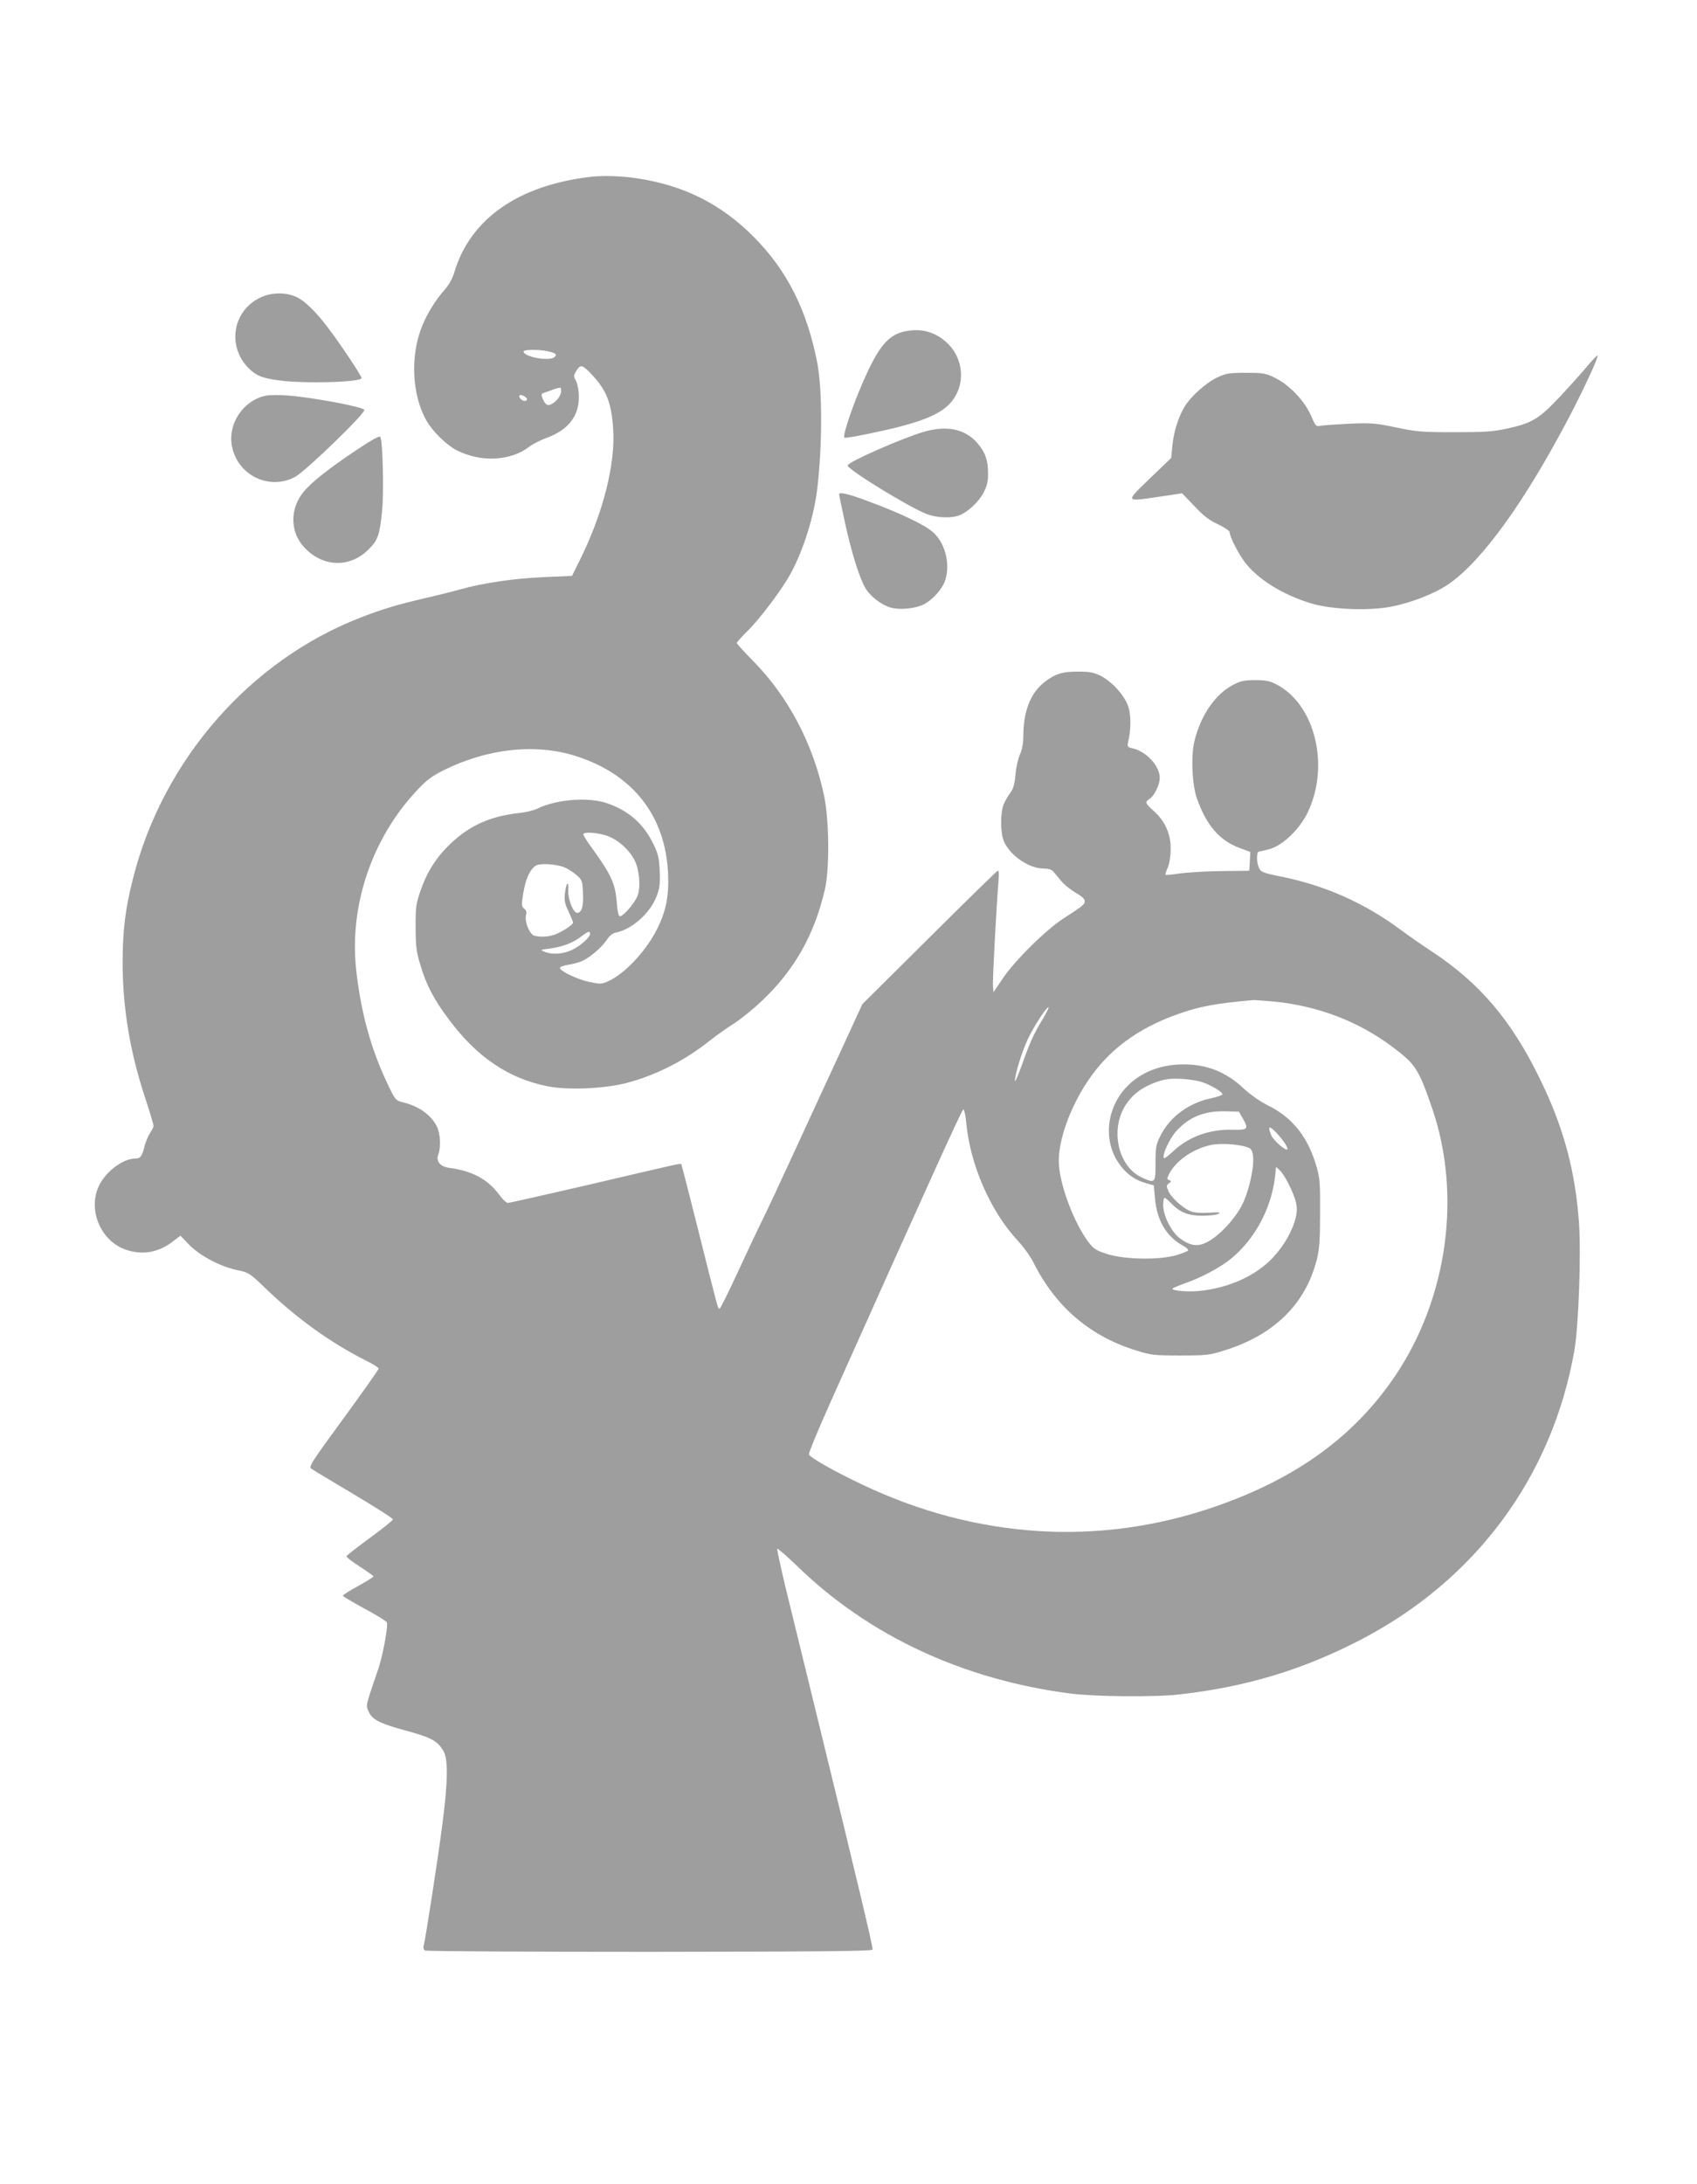 <?xml version="1.0" standalone="no"?>
<!DOCTYPE svg PUBLIC "-//W3C//DTD SVG 20010904//EN"
 "http://www.w3.org/TR/2001/REC-SVG-20010904/DTD/svg10.dtd">
<svg version="1.0" xmlns="http://www.w3.org/2000/svg"
 width="995pt" height="1280pt" viewBox="0 0 995 1280"
 preserveAspectRatio="xMidYMid meet">
<g transform="translate(0,1280) scale(0.1,-0.1)"
fill="#9e9e9e" stroke="none">
<path d="M3465 11764 c-426 -50 -706 -245 -801 -559 -11 -38 -32 -75 -56 -102
-51 -57 -101 -136 -131 -209 -73 -174 -63 -409 24 -560 34 -61 119 -144 177
-173 141 -72 316 -63 424 20 20 16 66 39 101 52 129 47 192 128 191 242 0 35
-7 73 -16 91 -16 29 -16 33 3 63 23 38 35 34 95 -31 81 -88 109 -160 119 -310
15 -206 -60 -501 -199 -778 l-42 -85 -159 -7 c-175 -7 -361 -34 -500 -73 -49
-14 -139 -36 -200 -50 -164 -38 -248 -63 -375 -112 -653 -251 -1165 -837
-1340 -1531 -46 -181 -61 -307 -61 -497 1 -266 43 -519 132 -789 27 -82 49
-156 49 -164 0 -8 -9 -26 -20 -42 -10 -15 -25 -49 -32 -76 -15 -62 -24 -74
-57 -74 -69 -1 -167 -73 -208 -154 -72 -141 5 -329 155 -380 94 -33 189 -17
270 44 l50 38 53 -55 c65 -65 183 -127 282 -147 66 -14 72 -18 160 -103 186
-179 382 -320 589 -425 43 -21 78 -43 78 -49 0 -6 -93 -137 -206 -292 -192
-262 -205 -283 -188 -295 11 -8 123 -75 249 -150 127 -76 230 -141 229 -147 0
-5 -61 -54 -135 -108 -74 -54 -135 -102 -137 -107 -2 -6 33 -33 77 -61 45 -29
81 -55 81 -58 0 -3 -41 -29 -90 -56 -50 -27 -90 -53 -90 -57 0 -4 57 -37 126
-75 70 -37 129 -74 132 -81 9 -24 -26 -209 -54 -285 -14 -40 -35 -102 -47
-139 -20 -64 -20 -69 -4 -102 21 -45 65 -67 208 -106 159 -43 191 -61 228
-120 29 -48 28 -174 -4 -422 -25 -197 -101 -688 -111 -722 -4 -10 0 -22 7 -27
8 -5 600 -8 1317 -8 1009 1 1304 4 1308 13 4 11 -76 348 -336 1411 -55 226
-129 527 -164 670 -35 143 -61 264 -59 268 3 4 57 -43 121 -105 418 -405 970
-662 1597 -743 143 -19 505 -22 645 -5 391 45 718 144 1058 320 676 351 1123
956 1253 1695 25 144 40 564 27 750 -22 304 -90 558 -228 840 -168 345 -352
562 -635 749 -55 36 -136 92 -180 125 -214 159 -447 263 -710 315 -95 19 -112
26 -122 47 -17 33 -17 99 0 99 7 0 37 7 65 15 75 23 171 115 217 209 134 272
48 635 -179 754 -42 22 -64 26 -126 26 -63 0 -84 -4 -129 -27 -105 -55 -189
-176 -227 -327 -22 -86 -15 -260 14 -340 56 -158 134 -248 254 -291 l59 -22
-3 -55 -3 -55 -165 -2 c-91 -1 -200 -8 -243 -14 -44 -7 -81 -10 -83 -8 -2 2 3
21 13 43 10 23 17 67 17 109 1 87 -34 165 -100 223 -50 44 -52 52 -24 70 27
16 60 84 60 122 0 72 -79 157 -162 175 -26 6 -29 10 -24 34 18 72 18 159 2
209 -22 65 -93 145 -160 180 -42 21 -65 26 -131 26 -95 1 -139 -13 -203 -63
-81 -65 -122 -170 -122 -317 0 -39 -7 -77 -20 -106 -11 -25 -23 -78 -26 -119
-5 -55 -13 -82 -30 -105 -13 -16 -30 -47 -39 -67 -20 -48 -20 -166 0 -215 35
-84 147 -162 233 -162 27 0 47 -6 57 -17 9 -10 30 -35 47 -56 18 -22 56 -52
85 -69 34 -19 53 -36 53 -48 0 -21 -8 -27 -125 -103 -101 -65 -285 -246 -356
-352 l-54 -80 -3 35 c-3 31 20 469 33 623 3 34 1 57 -4 55 -6 -2 -186 -178
-402 -393 l-393 -390 -131 -285 c-73 -157 -194 -420 -270 -585 -76 -165 -159
-343 -185 -395 -26 -52 -91 -191 -145 -307 -54 -117 -102 -213 -106 -213 -10
0 -4 -22 -125 460 -53 212 -98 387 -100 388 -3 5 -29 -1 -575 -129 -235 -54
-434 -99 -442 -99 -8 0 -32 23 -53 52 -65 87 -157 136 -286 153 -57 7 -84 39
-68 80 16 43 12 122 -9 164 -35 68 -105 118 -199 141 -43 11 -45 13 -92 113
-95 200 -153 410 -181 657 -43 377 89 773 353 1055 57 62 88 85 157 120 259
129 543 160 781 83 332 -107 522 -350 537 -688 6 -130 -12 -222 -66 -328 -65
-128 -190 -261 -286 -303 -37 -17 -47 -17 -108 -4 -69 14 -168 61 -174 81 -2
7 16 14 44 19 26 4 63 13 82 21 47 20 117 79 148 125 17 26 35 40 56 44 95 20
200 115 237 213 18 47 21 73 18 147 -3 76 -9 101 -36 156 -56 118 -143 196
-268 240 -110 40 -302 25 -413 -30 -20 -10 -65 -21 -101 -25 -172 -18 -294
-72 -408 -180 -84 -80 -139 -166 -178 -281 -25 -72 -28 -93 -27 -210 0 -111 4
-143 27 -218 35 -119 80 -205 169 -323 163 -219 348 -344 576 -390 122 -24
331 -15 464 19 175 46 343 132 487 247 38 30 101 75 141 100 40 25 115 86 168
136 190 181 305 384 367 649 29 121 26 412 -5 555 -64 301 -209 576 -413 784
-54 55 -98 103 -98 108 0 4 29 37 65 72 66 66 176 210 233 304 79 129 150 343
172 514 32 253 33 595 1 756 -60 306 -177 538 -371 733 -191 193 -410 303
-685 344 -92 14 -196 17 -270 9z m-252 -1023 c47 -11 54 -18 39 -33 -28 -28
-182 0 -182 32 0 12 92 13 143 1z m77 -233 c0 -26 -26 -61 -56 -76 -24 -13
-35 -6 -52 31 -9 22 -9 29 1 32 112 41 107 41 107 13z m-200 -48 c0 -6 -6 -10
-14 -10 -16 0 -38 24 -30 33 9 8 44 -11 44 -23z m474 -2560 c63 -24 126 -81
157 -142 27 -53 36 -151 19 -203 -13 -41 -84 -125 -105 -125 -8 0 -14 25 -18
73 -9 120 -31 168 -152 335 -25 34 -45 67 -45 72 0 17 87 11 144 -10z m-250
-185 c17 -8 47 -27 66 -43 33 -29 35 -34 38 -105 4 -78 -7 -117 -34 -117 -24
0 -56 85 -52 136 2 25 -1 39 -6 34 -5 -5 -11 -32 -14 -59 -4 -41 1 -61 22
-104 14 -30 26 -59 26 -64 0 -13 -66 -56 -109 -71 -37 -13 -83 -15 -118 -6
-28 8 -58 82 -49 120 5 19 2 30 -11 39 -15 11 -16 20 -6 84 15 98 49 164 88
173 40 9 121 0 159 -17z m146 -388 c0 -21 -61 -74 -110 -96 -51 -23 -115 -27
-157 -9 -27 11 -26 12 32 19 76 11 132 32 181 69 43 33 54 36 54 17z m4011
-397 c259 -26 494 -116 694 -266 135 -101 152 -128 231 -356 175 -507 93
-1112 -214 -1569 -240 -357 -582 -605 -1061 -770 -678 -234 -1399 -188 -2071
133 -166 79 -299 155 -307 174 -3 7 57 152 133 321 564 1259 763 1698 772
1701 5 1 13 -30 17 -75 23 -250 142 -522 304 -696 32 -34 73 -91 91 -127 131
-261 333 -433 606 -516 82 -26 103 -28 254 -28 152 0 172 2 254 28 294 90 479
271 546 531 16 62 20 113 20 273 1 173 -1 206 -20 272 -49 173 -140 289 -281
359 -50 25 -106 64 -146 101 -105 99 -218 143 -358 142 -136 -1 -253 -49 -334
-137 -113 -123 -132 -305 -45 -437 42 -63 92 -101 159 -121 l50 -14 7 -77 c12
-131 68 -225 167 -278 18 -10 30 -22 27 -27 -3 -4 -34 -17 -68 -27 -99 -29
-299 -26 -401 5 -70 22 -83 30 -114 70 -88 116 -175 350 -175 476 -1 127 67
315 167 465 123 186 294 313 535 398 128 45 222 62 441 81 9 0 63 -4 120 -9z
m-1354 -97 c-57 -94 -78 -141 -123 -268 -24 -66 -43 -111 -43 -100 -1 35 39
166 74 242 34 74 114 197 123 189 2 -3 -12 -31 -31 -63z m943 -379 c58 -23
111 -57 107 -68 -2 -5 -30 -15 -63 -22 -133 -27 -246 -110 -301 -222 -25 -51
-28 -67 -28 -159 1 -117 -2 -120 -80 -84 -145 67 -190 295 -86 438 41 57 93
93 170 121 55 19 80 22 151 19 49 -3 104 -12 130 -23z m227 -209 c36 -63 30
-68 -62 -66 -135 3 -255 -41 -346 -126 -27 -25 -51 -44 -54 -41 -14 14 30 111
71 158 76 84 165 120 289 117 l79 -2 23 -40z m206 -94 c37 -41 61 -80 55 -87
-10 -10 -81 52 -94 82 -25 59 -11 61 39 5z m-191 -71 c32 -9 38 -16 44 -47 11
-59 -20 -207 -61 -290 -41 -84 -135 -185 -206 -222 -56 -29 -98 -24 -159 20
-51 37 -100 133 -100 197 0 23 4 42 8 42 5 0 21 -14 38 -31 51 -54 100 -74
184 -74 41 0 84 5 94 11 15 9 4 10 -51 7 -41 -3 -85 -1 -106 6 -46 15 -121 82
-137 122 -12 28 -11 33 4 44 15 11 15 13 1 19 -14 5 -14 8 0 36 40 78 141 148
247 170 49 10 145 6 200 -10z m253 -218 c46 -93 56 -137 44 -190 -18 -82 -68
-170 -136 -243 -101 -107 -262 -179 -434 -195 -71 -7 -167 3 -153 15 5 4 38
18 74 31 94 32 207 93 269 144 139 115 234 291 257 479 l6 58 23 -21 c12 -11
35 -47 50 -78z"/>
<path d="M1522 11054 c-159 -79 -191 -285 -64 -412 44 -44 79 -58 175 -71 149
-21 487 -11 487 13 0 14 -133 213 -202 302 -71 93 -134 153 -181 174 -63 29
-150 27 -215 -6z"/>
<path d="M5311 10859 c-94 -18 -149 -77 -226 -242 -71 -151 -147 -368 -134
-382 3 -3 60 6 127 20 296 60 427 108 494 183 92 102 82 262 -24 357 -66 60
-148 82 -237 64z"/>
<path d="M9310 10658 c-29 -35 -101 -116 -161 -180 -126 -134 -165 -158 -318
-191 -80 -17 -131 -20 -306 -20 -190 0 -222 3 -340 28 -119 25 -142 27 -270
22 -77 -4 -153 -9 -170 -12 -29 -6 -31 -4 -59 61 -38 86 -127 179 -211 220
-55 27 -69 29 -170 29 -99 0 -116 -3 -168 -27 -66 -31 -158 -114 -193 -174
-36 -61 -62 -145 -70 -226 l-7 -72 -125 -120 c-146 -141 -148 -137 56 -107
l133 20 72 -75 c53 -57 87 -83 139 -107 40 -19 68 -38 68 -47 0 -24 48 -119
86 -171 74 -101 224 -195 391 -245 118 -36 334 -45 467 -20 120 23 256 76 337
131 199 136 453 489 717 995 83 160 166 339 159 346 -2 3 -28 -23 -57 -58z"/>
<path d="M1559 10481 c-134 -27 -227 -168 -198 -301 36 -168 219 -255 369
-175 62 33 416 376 406 393 -12 19 -319 76 -461 85 -44 3 -96 2 -116 -2z"/>
<path d="M5419 10270 c-128 -37 -449 -178 -449 -198 0 -24 359 -244 462 -284
59 -23 146 -27 193 -8 50 19 114 79 142 133 21 41 27 66 26 117 0 75 -17 121
-64 175 -72 81 -176 103 -310 65z"/>
<path d="M2088 10161 c-155 -103 -259 -185 -306 -241 -83 -99 -83 -236 1 -327
109 -118 268 -123 378 -13 56 56 66 85 80 235 10 111 3 402 -11 424 -5 9 -49
-16 -142 -78z"/>
<path d="M4920 9903 c0 -6 16 -82 35 -169 38 -174 83 -317 118 -379 28 -49 95
-101 150 -116 55 -15 144 -6 193 19 52 26 108 89 125 138 34 101 -1 231 -79
292 -51 41 -191 107 -352 167 -131 50 -190 64 -190 48z"/>
</g>
</svg>
